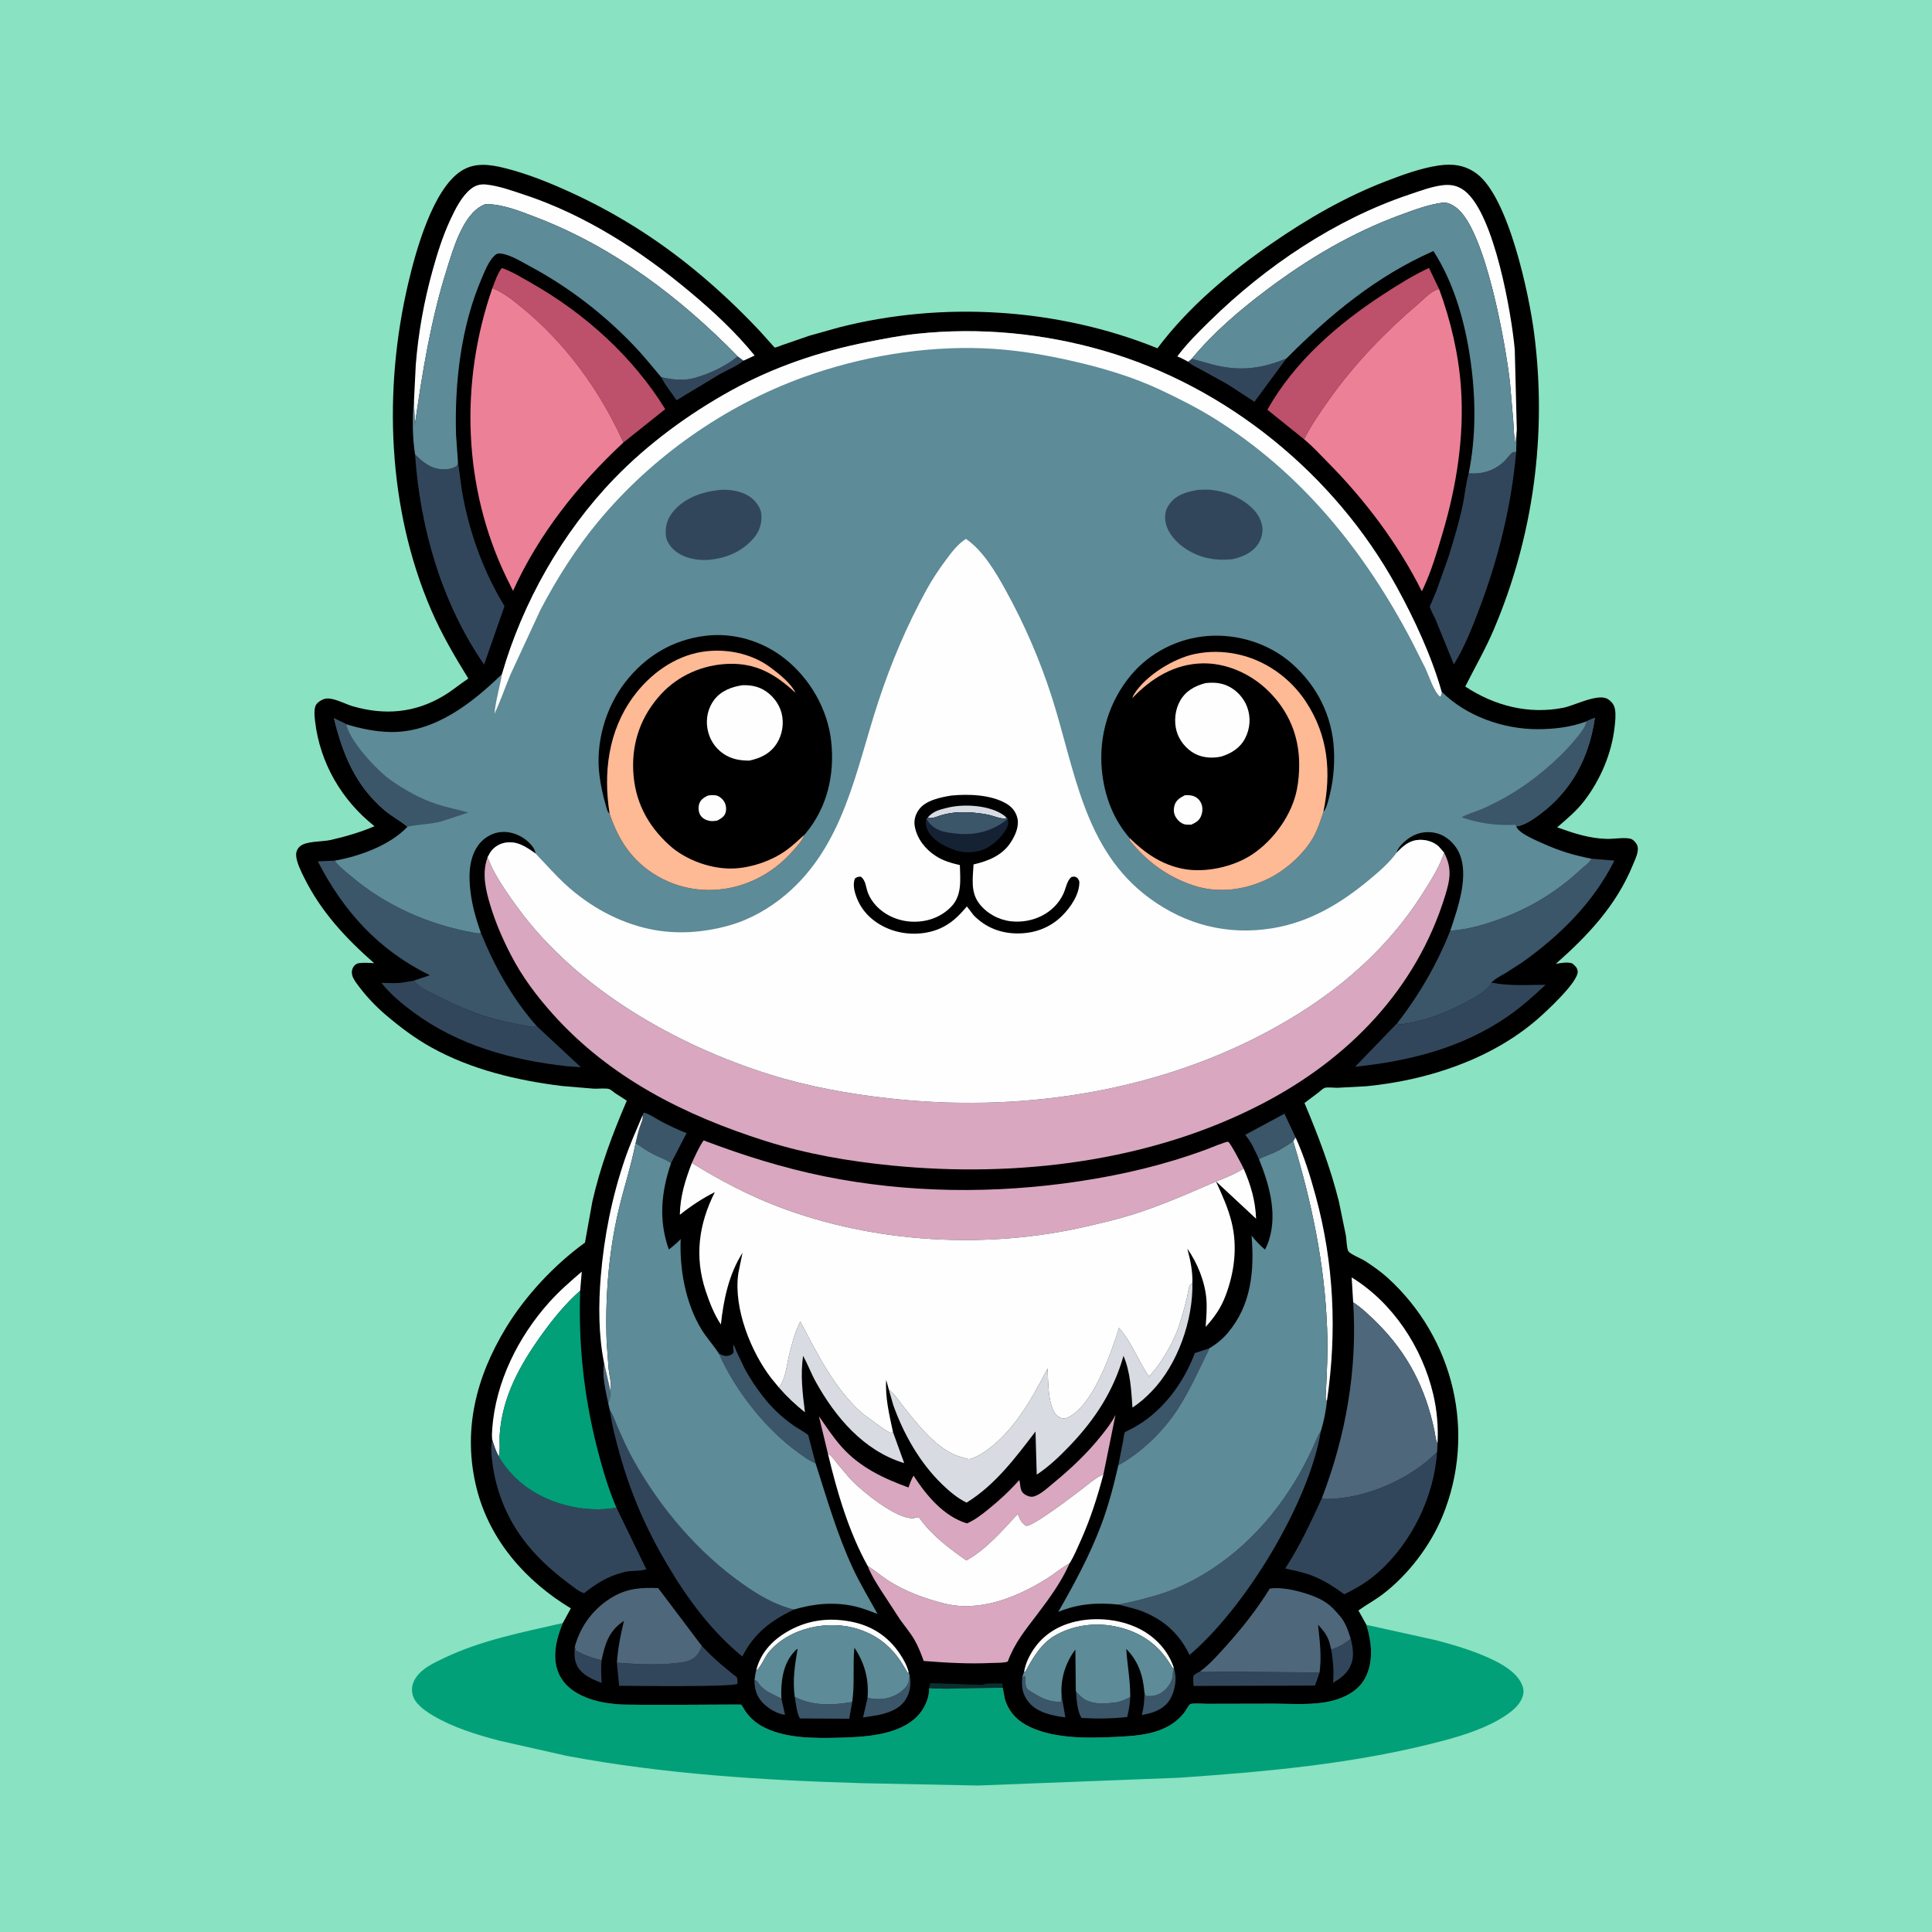<svg version="1.1" xmlns="http://www.w3.org/2000/svg" style="display: block;" viewBox="0 0 2048 2048" width="1024" height="1024">
<path transform="translate(0,0)" fill="rgb(137,226,193)" d="M -0 -0 L 2048 0 L 2048 2048 L -0 2048 L -0 -0 z"/>
<path transform="translate(0,0)" fill="rgb(1,160,121)" d="M 596.61 1720.49 C 589.819 1736.87 584.824 1756.37 592.076 1773.5 C 597.691 1786.76 609.416 1794.93 622.5 1799.89 C 632.881 1803.83 643.73 1805.7 654.75 1806.62 C 670.858 1807.95 785.116 1806.59 785.588 1806.95 C 786.729 1807.83 788.722 1811.92 789.663 1813.31 C 794.186 1820.01 800.215 1825.64 807.252 1829.62 C 830.939 1843.03 863.359 1842.73 889.858 1842.03 C 911.581 1841.46 935.658 1840.27 955.642 1830.95 C 968.409 1824.99 978.262 1815.61 982.884 1802 C 984.246 1797.99 985.039 1793.74 984.967 1789.51 C 993.627 1789.72 1002.83 1790.61 1011.44 1789.72 L 1062.9 1789.07 L 1065.11 1800.5 C 1068.2 1812.35 1076.08 1821.85 1086.62 1827.95 C 1113.17 1843.31 1152.13 1842.68 1181.87 1841.23 C 1200.37 1840.33 1219.06 1839.48 1236 1831.13 C 1243.6 1827.38 1250.13 1822.09 1255.38 1815.45 C 1256.68 1813.79 1260.18 1807.35 1261.56 1806.56 C 1264.05 1805.15 1275.87 1806.15 1279.37 1806.11 L 1350.44 1805.96 C 1370.91 1806.01 1393.41 1807.97 1413.3 1802.62 C 1426.78 1798.99 1439.98 1791.88 1446.86 1779.24 C 1456.44 1761.66 1454.08 1740.72 1448.47 1722.41 L 1523 1738.87 C 1543.84 1744.48 1565.1 1750.8 1584.5 1760.42 C 1596.11 1766.18 1610.48 1775.42 1614.33 1788.52 C 1615.94 1794 1614.38 1798.94 1611.56 1803.71 C 1607.96 1809.79 1601.8 1814.61 1596.01 1818.5 C 1577.02 1831.24 1552.21 1839.3 1530.22 1845.14 C 1438.53 1869.5 1344.35 1877.92 1250.06 1884.48 L 1036.69 1892.73 L 914.933 1890.28 C 809.405 1887.21 704.763 1880.75 600.8 1861.3 L 529 1845.11 C 505.244 1838.84 480.805 1831.35 459.489 1818.84 C 450.985 1813.85 439.061 1805.83 437.179 1795.5 C 436.04 1789.25 437.119 1784.25 440.486 1778.99 C 447.064 1768.71 459.105 1763.17 469.709 1758.06 C 509.851 1738.71 553.524 1730.37 596.61 1720.49 z"/>
<path transform="translate(0,0)" fill="rgb(0,0,0)" d="M 596.61 1720.49 L 605.114 1704.92 C 557.266 1676.11 518.857 1632.53 505.171 1577.46 C 490.084 1516.77 504.455 1459.97 536.37 1407.47 C 557.18 1373.24 587.657 1340.75 620.104 1317.21 L 627.918 1273.71 C 636.3 1236.66 649.448 1201.58 664.432 1166.78 L 652.089 1158.81 C 650.37 1157.64 647.878 1155.29 646.034 1154.53 C 642.867 1153.24 633.64 1154.23 629.559 1154.04 L 595.782 1151.21 C 547.925 1145.3 499.376 1133.78 456.97 1110.15 C 439.75 1100.55 424.356 1088.97 409.38 1076.23 C 399.072 1067.47 389.249 1057.29 381.073 1046.5 C 378.467 1043.06 374.663 1038.33 373.465 1034.16 C 372.537 1030.92 372.958 1027.51 374.77 1024.73 C 375.861 1023.06 378.064 1021.34 380.03 1021.05 C 385.596 1020.22 391.054 1020.68 396.641 1021.03 C 366.56 994.635 340.579 966.765 322.577 930.643 C 319.259 923.985 314.381 914.303 313.909 906.829 C 313.678 903.177 315.177 899.714 317.861 897.269 C 324.364 891.345 341.55 892.476 350.518 890.422 C 366.262 886.816 382.126 882.239 396.964 875.825 C 362.292 848.378 339.175 808.881 334.014 764.654 C 333.461 759.914 332.434 750.831 335.254 746.767 C 337.404 743.667 342.503 740.738 346.295 740.46 C 354.49 739.86 365.822 746.315 373.926 748.661 C 407.9 758.496 440.144 755.805 470.736 737.277 C 479.707 731.843 487.738 725.081 496.441 719.266 C 481.998 695.912 468.01 671.978 457.117 646.73 C 410.69 539.121 406.148 413.224 432.78 300.056 C 440.69 266.445 458.678 200.378 489.203 181.041 C 503.345 172.082 518.994 174.253 534.339 178.003 C 558.861 183.995 583.523 194.042 606.401 204.58 C 653.457 226.256 696.694 253.519 736.723 286.447 C 761.026 306.439 783.555 327.672 805.115 350.589 C 806.585 352.151 821.014 368.372 821.112 368.382 C 822.555 368.532 827.749 366.282 829.314 365.762 L 858 355.869 L 889.031 347.172 C 999.218 318.874 1121.46 326.515 1226.94 369.171 C 1259.43 325.752 1303.29 288.97 1347.74 258.285 C 1386.3 231.662 1426.15 208.605 1470 191.776 C 1487.34 185.124 1506.52 178.154 1524.92 175.438 C 1539.63 173.266 1552.78 174.867 1565.12 183.889 C 1599.3 208.878 1620.99 312.679 1626.24 353.186 C 1640.11 460.214 1625.54 568.898 1583.14 668.119 C 1574.36 688.666 1563.21 707.857 1553.23 727.774 C 1584.22 748.194 1620.53 757.557 1657.32 750.24 C 1668.97 747.923 1694.1 734.604 1704.34 741.064 C 1708.5 743.684 1711.2 747.275 1712 752.146 C 1713 758.214 1712.21 764.659 1711.54 770.722 C 1708.43 798.757 1696.42 826.832 1679.25 849.128 C 1671.11 859.711 1660.74 868.341 1650.66 877.006 C 1668.04 883.266 1684.83 888.82 1703.43 889.268 C 1710.54 889.44 1722 887.403 1728.45 889.116 C 1731.12 889.826 1734.12 893.083 1735.28 895.511 C 1738.2 901.627 1733.42 910.673 1731.01 916.598 C 1713.45 959.658 1683.53 991.415 1649.23 1021.7 C 1655.03 1020.87 1660.77 1019.49 1666.5 1021.17 C 1669.35 1023.31 1672.16 1025.88 1672.42 1029.72 C 1673.2 1041.1 1637.66 1073.59 1629.08 1080.96 C 1579.72 1123.38 1512.47 1145.25 1448.46 1151.45 L 1417.67 1153.1 C 1414.56 1153.14 1406.77 1152.2 1404.12 1153.2 C 1402.27 1153.89 1399.39 1156.74 1397.73 1157.99 L 1382.81 1169.23 C 1397.13 1203.22 1410.32 1237.66 1419.26 1273.52 L 1426.65 1309.43 C 1427.32 1313.38 1427.56 1323.21 1429.23 1326.18 C 1431.08 1329.44 1443.06 1334.15 1446.86 1336.6 C 1455.29 1342.04 1463.8 1348 1471.22 1354.76 C 1541.46 1418.78 1565.17 1519.16 1529.21 1607 C 1516.32 1638.47 1492.65 1669.55 1465.47 1690.18 C 1457.31 1696.37 1448.19 1701.13 1439.99 1707.18 L 1448.47 1722.41 C 1454.08 1740.72 1456.44 1761.66 1446.86 1779.24 C 1439.98 1791.88 1426.78 1798.99 1413.3 1802.62 C 1393.41 1807.97 1370.91 1806.01 1350.44 1805.96 L 1279.37 1806.11 C 1275.87 1806.15 1264.05 1805.15 1261.56 1806.56 C 1260.18 1807.35 1256.68 1813.79 1255.38 1815.45 C 1250.13 1822.09 1243.6 1827.38 1236 1831.13 C 1219.06 1839.48 1200.37 1840.33 1181.87 1841.23 C 1152.13 1842.68 1113.17 1843.31 1086.62 1827.95 C 1076.08 1821.85 1068.2 1812.35 1065.11 1800.5 L 1062.9 1789.07 L 1011.44 1789.72 C 1002.83 1790.61 993.627 1789.72 984.967 1789.51 C 985.039 1793.74 984.246 1797.99 982.884 1802 C 978.262 1815.61 968.409 1824.99 955.642 1830.95 C 935.658 1840.27 911.581 1841.46 889.858 1842.03 C 863.359 1842.73 830.939 1843.03 807.252 1829.62 C 800.215 1825.64 794.186 1820.01 789.663 1813.31 C 788.722 1811.92 786.729 1807.83 785.588 1806.95 C 785.116 1806.59 670.858 1807.95 654.75 1806.62 C 643.73 1805.7 632.881 1803.83 622.5 1799.89 C 609.416 1794.93 597.691 1786.76 592.076 1773.5 C 584.824 1756.37 589.819 1736.87 596.61 1720.49 z"/>
<path transform="translate(0,0)" fill="rgb(79,103,122)" d="M 640.365 1444.94 L 647.085 1474.4 C 646.793 1478.96 646.885 1483.28 644.697 1487.4 C 642.061 1474.18 637.927 1458.35 640.365 1444.94 z"/>
<path transform="translate(0,0)" fill="rgb(10,48,48)" d="M 984.967 1789.51 C 985.009 1787.15 985.194 1786.14 986.5 1784.16 L 1041.4 1786.05 C 1045.98 1783.73 1057.07 1784.76 1062.5 1784.61 C 1062.94 1786.38 1063.02 1787.18 1062.9 1789.07 L 1011.44 1789.72 C 1002.83 1790.61 993.627 1789.72 984.967 1789.51 z"/>
<path transform="translate(0,0)" fill="rgb(59,85,105)" d="M 799.833 1780.88 C 801.852 1781.72 802.325 1781.51 803.466 1783.44 C 806.435 1788.45 811.919 1792.45 817 1794.99 L 828.31 1800.56 L 832.157 1817.71 C 823.903 1817.06 813.795 1810.74 808.313 1804.81 C 801.826 1797.78 799.633 1790.26 799.833 1780.88 z"/>
<path transform="translate(0,0)" fill="rgb(50,70,91)" d="M 609.249 1745.75 L 610.5 1749.81 C 619.597 1754.52 627.666 1757.76 637.758 1759.83 C 636.806 1767.8 637.431 1775.96 637.718 1783.96 C 629.315 1780.62 620.781 1777.3 614.749 1770.22 C 608.426 1762.8 608.786 1754.9 609.249 1745.75 z"/>
<path transform="translate(0,0)" fill="rgb(59,85,105)" d="M 1244.62 1769.13 C 1247.81 1779.02 1245.75 1791.21 1240.94 1800.25 C 1236.33 1808.93 1228.07 1813.52 1218.88 1816.12 L 1210.37 1818.01 C 1212.54 1809.55 1213.19 1802.71 1213.12 1794.02 L 1214.5 1797.78 C 1218.6 1798.13 1222.81 1798.05 1226.72 1796.62 C 1232.67 1794.44 1238.28 1789 1240.98 1783.34 L 1241.43 1782.37 C 1242.73 1779.79 1243.18 1778.45 1243.26 1775.47 C 1243.3 1773.63 1243.28 1772.16 1244.02 1770.44 L 1244.62 1769.13 z"/>
<path transform="translate(0,0)" fill="rgb(59,85,105)" d="M 1083.56 1778.18 L 1086.57 1776.5 C 1086.75 1780.1 1086.49 1787.25 1088.74 1790.17 C 1089.92 1791.71 1093.54 1793.46 1095.24 1794.55 C 1104.66 1800.63 1113.16 1804.29 1124.5 1804.05 C 1125.36 1801.81 1125.28 1799.81 1125.37 1797.44 L 1129.31 1820.44 C 1115.93 1818.87 1099.39 1815.5 1090.43 1804.36 C 1083.71 1796 1082.77 1788.37 1083.56 1778.18 z"/>
<path transform="translate(0,0)" fill="rgb(50,70,91)" d="M 1431.85 1737.1 C 1434.58 1748.45 1436.15 1758.81 1429.77 1769.2 C 1425.55 1776.1 1419.75 1779.71 1413.08 1783.88 L 1413.22 1782.13 C 1414.1 1771 1413.06 1759.7 1411.22 1748.7 C 1419.42 1745.76 1425.13 1742.67 1431.85 1737.1 z"/>
<path transform="translate(0,0)" fill="rgb(59,85,105)" d="M 964.207 1776.15 C 966.135 1784.74 964.868 1793.52 960.294 1801.13 C 953.908 1811.75 941.957 1815.69 930.506 1818.13 L 914.871 1820.59 L 919.65 1799.67 C 921.994 1800.34 924.356 1800.74 926.781 1800.96 C 937.472 1801.95 948.218 1799.22 956.5 1792.12 C 962.607 1786.89 963.596 1783.76 964.207 1776.15 z"/>
<path transform="translate(0,0)" fill="rgb(50,70,91)" d="M 781.996 377.764 L 788.169 382.334 C 781.017 388.307 771.047 392.083 762.89 396.694 L 717.19 424.251 C 711.966 416.405 705.045 408.229 700.926 399.853 C 712.936 402.369 724.281 404.059 736.322 400.639 L 738 400.144 C 752.84 395.893 770.138 387.68 781.996 377.764 z"/>
<path transform="translate(0,0)" fill="rgb(59,85,105)" d="M 1140.57 1793.04 C 1144.41 1797.09 1147.66 1800.95 1153 1803.01 L 1154.41 1803.57 C 1162.71 1806.64 1171.94 1805.86 1180.55 1804.97 C 1187.35 1804.26 1192.26 1802.1 1198.1 1798.79 C 1197.8 1806.05 1196.62 1813 1194.91 1820.05 C 1179.21 1821.94 1162.4 1822.03 1146.61 1821.14 C 1141.97 1814.95 1141.12 1800.61 1140.57 1793.04 z"/>
<path transform="translate(0,0)" fill="rgb(59,85,105)" d="M 842.484 1798.82 C 861.697 1808.56 882.59 1807.82 903.387 1804.13 L 900.226 1821.94 L 847.967 1821.63 C 844.529 1815.49 843.68 1805.76 842.484 1798.82 z"/>
<path transform="translate(0,0)" fill="rgb(254,254,254)" d="M 801.617 1770.64 C 805.96 1752.93 817.602 1739.87 832.97 1730.55 C 854.514 1717.5 877.531 1714.28 902.056 1718.99 C 923.926 1723.19 941.446 1734.56 953.815 1753 C 957.963 1759.18 961.514 1765.6 963.289 1772.89 L 962.46 1773.63 C 959.123 1768.41 956.228 1762.9 952.551 1757.89 C 941.299 1742.58 927.942 1732.91 909.966 1726.99 C 878.15 1716.53 835.951 1725.4 814.288 1752.18 C 810.646 1756.68 805.933 1768.46 801.617 1770.64 z"/>
<path transform="translate(0,0)" fill="rgb(254,254,254)" d="M 1085.63 1771.78 C 1086.6 1766.95 1087.97 1762.43 1090.11 1758 C 1098.84 1739.91 1112.9 1727.64 1131.95 1721.22 C 1155.77 1713.19 1185.64 1715.31 1208.07 1726.73 C 1224.84 1735.27 1238.41 1749.9 1244.3 1767.88 L 1242.9 1768.15 C 1230.94 1746.69 1214.01 1732.87 1190.24 1726.03 C 1166.44 1719.17 1140.93 1721.24 1119.15 1733.27 C 1103.98 1741.66 1094.64 1757.58 1086.79 1772.44 L 1085.63 1771.78 z"/>
<path transform="translate(0,0)" fill="rgb(59,85,105)" d="M 1334.57 1228.83 C 1330.57 1220.25 1326.87 1211.46 1320.84 1204.07 L 1319.93 1202.98 L 1361.59 1180.56 L 1373.41 1205.78 L 1370.85 1209.66 C 1364.39 1214.27 1358.21 1218.24 1351.01 1221.6 C 1345.65 1224.1 1339.64 1225.8 1334.57 1228.83 z"/>
<path transform="translate(0,0)" fill="rgb(59,85,105)" d="M 681.191 1182.16 L 682.5 1179.37 C 688.773 1181 695.937 1186.16 701.781 1189.22 C 710.235 1193.65 718.942 1197.63 727.785 1201.2 L 711.394 1232.85 C 705.66 1228.94 698.223 1226.33 692 1223.16 C 685.585 1219.9 679.692 1215.72 673.785 1211.64 C 675.014 1205.93 676.364 1200.34 678.154 1194.77 C 679.514 1190.55 681.925 1186.55 681.191 1182.16 z"/>
<path transform="translate(0,0)" fill="rgb(254,254,254)" d="M 1373.41 1205.78 C 1382.43 1225.64 1388.91 1246.65 1394.64 1267.67 C 1414.03 1338.78 1417.42 1411.78 1406.68 1484.6 L 1405.95 1484.42 C 1404.77 1483.9 1405.32 1478.92 1405.4 1477.5 C 1406.68 1454.6 1407.67 1431.87 1406.82 1408.92 C 1404.29 1339.99 1390.67 1275.59 1370.85 1209.66 L 1373.41 1205.78 z"/>
<path transform="translate(0,0)" fill="rgb(50,70,91)" d="M 1263.16 380.461 L 1265.12 380.824 L 1285.79 386.567 C 1314.09 393.777 1336.84 391.111 1363.61 380.046 L 1329.73 425.92 L 1301.06 407.209 L 1271.6 391.021 C 1267.71 388.844 1262.56 386.718 1259.51 383.451 L 1263.16 380.461 z"/>
<path transform="translate(0,0)" fill="rgb(50,70,91)" d="M 1272.06 1771.9 L 1398.8 1772.94 L 1393.98 1786.77 L 1265.21 1787.2 C 1265.08 1783.86 1264.47 1779.72 1265.21 1776.48 C 1265.56 1774.96 1270.52 1772.76 1272.06 1771.9 z"/>
<path transform="translate(0,0)" fill="rgb(254,254,254)" d="M 681.191 1182.16 C 681.925 1186.55 679.514 1190.55 678.154 1194.77 C 676.364 1200.34 675.014 1205.93 673.785 1211.64 C 669.049 1235.86 661.054 1259.91 655.45 1284.03 C 645.005 1328.99 641.312 1377.06 643.106 1423.09 L 645.171 1451.28 C 645.891 1457.96 648.758 1468.17 647.085 1474.4 L 640.365 1444.94 C 634.404 1415.33 634.341 1383.1 636.845 1353.04 C 640.377 1310.65 648.657 1268.93 662.442 1228.64 C 667.844 1212.85 674.707 1197.52 681.191 1182.16 z"/>
<path transform="translate(0,0)" fill="rgb(59,85,105)" d="M 1185.49 1553.21 L 1190.58 1527.32 C 1191.03 1525.03 1191.35 1520.37 1192.35 1518.41 C 1192.7 1517.73 1199.97 1514.35 1201.07 1513.73 C 1208.14 1509.79 1215.02 1505.25 1221.2 1500.02 C 1242.19 1482.26 1256.76 1459.83 1266.6 1434.36 L 1282.07 1429.2 C 1271.32 1451.1 1261.16 1474.35 1247.71 1494.75 C 1232.53 1517.79 1209.68 1539.98 1185.49 1553.21 z"/>
<path transform="translate(0,0)" fill="rgb(59,85,105)" d="M 762.158 1434.97 L 763.296 1435.49 C 767.436 1437.29 769.797 1438.16 774.167 1436.43 C 776.213 1435.63 776.327 1435.13 777.648 1433.5 L 777.22 1425.46 C 778.573 1426.33 779.655 1430.18 780.323 1431.73 L 789.12 1450.28 C 794.488 1460.4 801.163 1470.44 808.166 1479.5 C 817.894 1492.08 828.719 1502.5 841.842 1511.5 C 846.628 1514.78 852.431 1517.6 856.792 1521.33 L 864.569 1551.26 C 858.113 1548.57 851.899 1543.87 846.231 1539.81 C 811.715 1515.11 779.216 1473.7 762.158 1434.97 z"/>
<path transform="translate(0,0)" fill="rgb(254,254,254)" d="M 521.823 1526.6 C 521.256 1522.62 521.488 1518.71 521.778 1514.71 C 525.374 1465.14 549.17 1417.38 582.021 1380.64 C 592.651 1368.75 604.633 1358.36 616.709 1347.99 L 614.987 1368.21 C 599.165 1382.04 585.341 1399.26 573.158 1416.36 C 550.732 1447.82 532.514 1480.99 529.757 1520.32 C 529.243 1527.65 530.469 1537.16 528.737 1544.09 C 525.644 1538.52 523.806 1532.63 521.823 1526.6 z"/>
<path transform="translate(0,0)" fill="rgb(254,254,254)" d="M 1434.42 1380.5 L 1432.83 1354.12 C 1476.63 1381.04 1507.64 1428.41 1519.3 1478.02 C 1523.31 1495.09 1524.79 1512.77 1523.82 1530.27 C 1521.75 1526.5 1521.47 1521.18 1520.61 1516.95 C 1511.46 1472.28 1492.57 1435.09 1460.34 1402.89 C 1452.4 1394.97 1443.82 1386.66 1434.42 1380.5 z"/>
<path transform="translate(0,0)" fill="rgb(50,70,91)" d="M 743.856 1744.63 C 750.24 1751.5 756.907 1757.9 764 1764.03 L 777.018 1774.82 C 777.931 1775.55 780.627 1777.2 781.048 1778 C 781.681 1779.21 781.874 1782.36 781.824 1783.72 L 781.722 1784.94 C 775.955 1788.43 672.66 1787.11 656.295 1786.99 L 653.925 1762.56 C 674.323 1764 695.631 1765.4 716 1763.04 C 721.744 1762.38 728.411 1761.92 733.5 1758.92 C 739.367 1755.47 741.932 1750.97 743.856 1744.63 z"/>
<path transform="translate(0,0)" fill="rgb(216,220,226)" d="M 825.692 1470.83 L 826.342 1469.95 C 832.879 1460.74 833.727 1448.1 836.294 1437.32 C 839.324 1424.6 842.547 1412.53 848.33 1400.74 C 865.806 1434.08 884.429 1471.69 912.911 1497.17 C 916.379 1500.28 920.6 1502.86 924.335 1505.66 C 930.621 1510.39 936.91 1515.5 944 1518.97 L 946.643 1518.2 L 958.478 1550.91 L 957.352 1550.59 C 915.277 1537.49 885.464 1502.12 864.807 1464.89 C 859.803 1455.87 856.281 1446.25 851.369 1437.26 C 848.262 1457.32 850.783 1477.18 853.298 1497.13 C 843.264 1489.15 834.095 1480.52 825.692 1470.83 z"/>
<path transform="translate(0,0)" fill="rgb(50,70,91)" d="M 568.921 1087.73 L 615.731 1131.28 L 600.507 1130.19 C 542.49 1123.72 485.969 1108.23 438.375 1073.12 C 426.073 1064.05 413.855 1053.86 404.275 1041.88 C 411.953 1042.02 420.174 1042.67 427.747 1041.4 L 438.756 1039.51 C 444.177 1047.26 454.144 1051.16 462.384 1055.32 C 480.071 1064.24 498.521 1072.69 517.535 1078.38 C 530.704 1082.32 544.153 1085.06 557.673 1087.47 C 561.562 1088.16 565.109 1089.27 568.921 1087.73 z"/>
<path transform="translate(0,0)" fill="rgb(50,70,91)" d="M 1480.97 1084.79 L 1483.52 1085.95 C 1506.64 1083.69 1529.25 1075.26 1549.77 1064.63 C 1557.93 1060.4 1578.13 1050.41 1580.91 1041.62 C 1600.81 1045.49 1618.53 1043.93 1638.43 1043.9 C 1625.56 1055.95 1612.63 1067.54 1598.07 1077.56 C 1549.57 1110.91 1494.32 1124.75 1436.48 1130.82 L 1480.91 1084.79 L 1480.97 1084.79 z"/>
<path transform="translate(0,0)" fill="rgb(79,103,122)" d="M 609.249 1745.75 C 615.342 1723.16 629.777 1704.07 650.256 1692.39 C 665.751 1683.54 680.423 1682.73 697.681 1683.44 L 743.856 1744.63 C 741.932 1750.97 739.367 1755.47 733.5 1758.92 C 728.411 1761.92 721.744 1762.38 716 1763.04 C 695.631 1765.4 674.323 1764 653.925 1762.56 C 654.974 1747.28 657.882 1733.07 661.393 1718.22 L 660.157 1719.05 C 645.536 1729.01 640.988 1743.36 637.758 1759.83 C 627.666 1757.76 619.597 1754.52 610.5 1749.81 L 609.249 1745.75 z"/>
<path transform="translate(0,0)" fill="rgb(254,254,254)" d="M 1259.51 383.451 C 1255.74 381.486 1251.96 379.275 1247.97 377.8 C 1258.08 364.189 1270.65 351.854 1282.75 340 C 1341.77 282.154 1415.35 232.511 1493.93 206.197 C 1505.04 202.474 1516.44 198.131 1528.09 196.479 C 1537.58 195.132 1545.44 196.569 1553 202.602 C 1584.02 227.373 1602.26 331.995 1605.72 370.671 L 1607.89 455.866 L 1606.34 470.125 C 1604.71 462.569 1604.7 454.131 1604.14 446.38 L 1600.66 405.647 C 1596.04 364.822 1575.21 247.548 1545.51 221.61 C 1541.31 217.942 1535.14 214.123 1529.46 214.803 C 1514.74 216.565 1498.21 222.795 1484.24 227.933 C 1432.72 246.881 1386.72 274.224 1343 307.046 C 1314.21 328.658 1286.15 352.64 1263.16 380.461 L 1259.51 383.451 z"/>
<path transform="translate(0,0)" fill="rgb(59,85,105)" d="M 1185.77 1700.92 L 1202.61 1697.34 C 1216.73 1693.84 1231.23 1690.05 1244.69 1684.49 C 1299.2 1661.94 1343.28 1619.41 1373.38 1569.25 C 1379.49 1559.08 1385.22 1548.27 1390.29 1537.54 C 1393.39 1530.98 1395.84 1524.02 1399.63 1517.84 L 1400.21 1516.92 C 1387.75 1592.74 1320.44 1703.9 1260.97 1754.33 C 1249.33 1730.14 1231.5 1715.22 1206.16 1706.34 L 1185.77 1700.92 z"/>
<path transform="translate(0,0)" fill="rgb(79,103,122)" d="M 1272.06 1771.9 C 1282.07 1764.49 1290.53 1754.89 1298.85 1745.68 C 1316.15 1726.53 1332.43 1706.02 1345.98 1684.02 C 1359.4 1681.83 1378.38 1686.8 1391 1691.51 C 1395.62 1693.23 1400.45 1695.4 1404.58 1698.14 L 1405.99 1699.11 C 1411.53 1702.71 1416.02 1708.04 1420.34 1713 C 1426.41 1719.99 1429.02 1728.48 1431.85 1737.1 C 1425.13 1742.67 1419.42 1745.76 1411.22 1748.7 L 1409.17 1740.76 C 1406.88 1733.32 1402.39 1727.88 1397.17 1722.25 C 1399.02 1739.28 1401.11 1755.8 1398.8 1772.94 L 1272.06 1771.9 z"/>
<path transform="translate(0,0)" fill="rgb(189,80,106)" d="M 1382.44 465.697 L 1343.46 434.349 C 1372.02 383.36 1418.24 343.26 1466.79 311.755 C 1482.25 301.722 1498.04 291.765 1514.8 284.044 L 1525.54 306.487 C 1517.74 307.811 1510.21 316.314 1504.23 321.415 C 1469.09 351.37 1437.01 384.359 1410.11 421.98 C 1400.41 435.556 1389.86 450.767 1382.44 465.697 z"/>
<path transform="translate(0,0)" fill="rgb(254,254,254)" d="M 438.851 424.779 L 440.71 387.051 C 443.39 353.04 449.364 319.824 458.471 286.956 C 463.636 268.314 469.334 250.122 477.538 232.548 C 482.752 221.38 489.321 208.129 499.16 200.237 C 503.968 196.38 509.245 194.963 515.335 195.605 C 528.87 197.031 542.788 202.113 555.628 206.354 C 620.272 227.705 679.532 265.932 731.43 309.42 C 756.25 330.217 779.493 351.698 799.952 376.871 L 788.169 382.334 L 781.996 377.764 C 721.011 315.374 650.715 261.977 568.67 230.511 C 552.765 224.411 534.053 216.739 516.798 216.416 C 514.752 216.377 514.119 216.437 512.324 217.341 L 511.235 217.867 C 490.17 228.451 480.086 264.988 473.548 285.725 C 456.7 339.167 447.6 395.173 439.729 450.498 L 438.851 424.779 z"/>
<path transform="translate(0,0)" fill="rgb(189,80,106)" d="M 521.91 305.509 C 524.586 298.67 527.297 289.828 531.992 284.088 C 543.158 287.956 554.013 294.779 564.311 300.65 C 620.608 332.748 671.087 378.438 705.192 433.718 L 660.739 469.163 L 659.501 466.171 C 635.109 413 599.252 363.721 553.887 326.555 C 544.324 318.721 533.623 309.825 521.91 305.509 z"/>
<path transform="translate(0,0)" fill="rgb(93,139,151)" d="M 1085.63 1771.78 L 1086.79 1772.44 C 1094.64 1757.58 1103.98 1741.66 1119.15 1733.27 C 1140.93 1721.24 1166.44 1719.17 1190.24 1726.03 C 1214.01 1732.87 1230.94 1746.69 1242.9 1768.15 L 1244.3 1767.88 L 1244.62 1769.13 L 1244.02 1770.44 C 1243.28 1772.16 1243.3 1773.63 1243.26 1775.47 C 1243.18 1778.45 1242.73 1779.79 1241.43 1782.37 L 1240.98 1783.34 C 1238.28 1789 1232.67 1794.44 1226.72 1796.62 C 1222.81 1798.05 1218.6 1798.13 1214.5 1797.78 L 1213.12 1794.02 C 1211.67 1775.98 1206.72 1761 1193.89 1747.97 C 1194.97 1765.14 1198.25 1781.37 1198.1 1798.79 C 1192.26 1802.1 1187.35 1804.26 1180.55 1804.97 C 1171.94 1805.86 1162.71 1806.64 1154.41 1803.57 L 1153 1803.01 C 1147.66 1800.95 1144.41 1797.09 1140.57 1793.04 L 1140.39 1791.49 L 1139.94 1748.64 C 1129.46 1762.31 1123.97 1780.13 1125.37 1797.44 C 1125.28 1799.81 1125.36 1801.81 1124.5 1804.05 C 1113.16 1804.29 1104.66 1800.63 1095.24 1794.55 C 1093.54 1793.46 1089.92 1791.71 1088.74 1790.17 C 1086.49 1787.25 1086.75 1780.1 1086.57 1776.5 L 1083.56 1778.18 L 1085.63 1771.78 z"/>
<path transform="translate(0,0)" fill="rgb(50,70,91)" d="M 439.975 481.657 C 448.471 490.396 457.328 497.271 470.157 497.602 C 474.259 497.708 480.918 496.559 484.134 493.758 C 485.241 492.794 485.189 491.473 485.499 490.109 C 487.52 503.327 488.721 516.373 491.368 529.562 C 499.391 569.542 513.562 607.618 534.804 642.505 L 513.15 704.484 C 468.217 639.226 445.336 560.189 439.975 481.657 z"/>
<path transform="translate(0,0)" fill="rgb(93,139,151)" d="M 801.617 1770.64 C 805.933 1768.46 810.646 1756.68 814.288 1752.18 C 835.951 1725.4 878.15 1716.53 909.966 1726.99 C 927.942 1732.91 941.299 1742.58 952.551 1757.89 C 956.228 1762.9 959.123 1768.41 962.46 1773.63 L 963.289 1772.89 L 964.207 1776.15 C 963.596 1783.76 962.607 1786.89 956.5 1792.12 C 948.218 1799.22 937.472 1801.95 926.781 1800.96 C 924.356 1800.74 921.994 1800.34 919.65 1799.67 C 921.127 1779.9 916.687 1763.12 905.671 1746.55 C 903.849 1765.81 906.173 1784.84 903.387 1804.13 C 882.59 1807.82 861.697 1808.56 842.484 1798.82 C 839.946 1781.34 842.587 1764.96 845.489 1747.78 C 843.73 1748.52 842.083 1750.8 840.789 1752.26 C 829.628 1764.82 827.458 1784.45 828.31 1800.56 L 817 1794.99 C 811.919 1792.45 806.435 1788.45 803.466 1783.44 C 802.325 1781.51 801.852 1781.72 799.833 1780.88 C 800.295 1777.42 800.694 1774.01 801.617 1770.64 z"/>
<path transform="translate(0,0)" fill="rgb(50,70,91)" d="M 1556.85 501.797 L 1563.5 501.924 C 1575.56 501.637 1587.09 496.81 1595.5 488.09 C 1597.91 485.593 1600.23 482.099 1602.9 479.98 C 1604.21 478.949 1605.61 479.068 1607.18 479.108 C 1602.14 536.828 1588.23 592.377 1567.71 646.49 C 1560.31 665.994 1552.19 686.508 1541.15 704.284 L 1521.48 656.007 C 1520.53 653.814 1515.55 644.811 1515.66 642.717 C 1515.69 642.159 1517.14 639.444 1517.45 638.75 L 1522.79 625.996 L 1535.63 589.875 C 1541.08 572.205 1546.51 554.271 1550.38 536.185 C 1552.77 525.054 1553.75 512.648 1556.85 501.797 z"/>
<path transform="translate(0,0)" fill="rgb(217,167,191)" d="M 919.706 1659.85 C 926.817 1664.25 933.388 1670.07 940.456 1674.72 C 958.441 1686.56 980.178 1694.59 1001 1699.77 C 1038.57 1709.11 1077.22 1693.47 1109 1673.85 C 1116.92 1668.96 1124.22 1662.69 1132.16 1658.07 L 1133.81 1657.13 C 1125.61 1676.23 1111.86 1695.06 1099.29 1711.56 C 1086.77 1728.01 1075.46 1741.72 1068.25 1761.36 C 1063.56 1762.95 1056.56 1762.57 1051.53 1762.81 C 1027.1 1763.98 1003.49 1762.62 979.178 1760.69 C 976.342 1753 973.549 1745.53 969.44 1738.41 C 964.999 1730.72 959.16 1723.89 954.023 1716.66 L 938.698 1693.17 C 931.928 1682.82 924.215 1671.37 919.706 1659.85 z"/>
<path transform="translate(0,0)" fill="rgb(50,70,91)" d="M 646.417 1494.78 L 647.06 1495.77 C 650.523 1501.25 652.225 1507.33 654.841 1513.23 C 660.352 1525.65 665.789 1537.94 672.528 1549.78 C 700.998 1599.78 739.69 1645.43 786.811 1678.8 C 803.568 1690.67 821.447 1701.38 841.606 1706.19 C 817.236 1717.73 799.242 1731.51 786.88 1755.96 C 754.116 1729.1 728.993 1695.13 707.494 1658.84 C 684.987 1620.85 668.734 1583.55 656.847 1541 C 652.609 1525.83 648.589 1510.4 646.417 1494.78 z"/>
<path transform="translate(0,0)" fill="rgb(217,167,191)" d="M 877.602 1540.79 L 868.066 1501.18 C 875.665 1512.18 883.084 1523.48 891.967 1533.5 C 911.32 1555.33 936.08 1566.94 963.015 1576.81 C 964.595 1572.5 965.993 1568.2 968.398 1564.27 C 981.96 1585.13 1000.18 1607.29 1024.98 1614.86 C 1033.33 1611.34 1040.51 1605.66 1047.53 1600.03 C 1059.19 1590.67 1070.56 1580.07 1080.5 1568.88 C 1082.23 1575.16 1080.44 1581.06 1087.5 1584.83 C 1090.64 1586.51 1093.61 1587.19 1097 1585.97 C 1103.92 1583.49 1111.06 1576.72 1116.71 1572.07 C 1135.12 1556.91 1152.5 1540.6 1167.37 1521.91 C 1172.86 1515 1178.65 1507.74 1182.5 1499.75 L 1169.68 1562.85 C 1161.59 1566.26 1154.79 1572.53 1147.83 1577.78 C 1138.3 1584.97 1095 1618.46 1087.64 1617.44 C 1082.41 1614.03 1081.17 1610.48 1078.91 1604.83 C 1062.22 1622.67 1046.14 1641.91 1024.41 1654.16 C 1006.47 1641.49 988.588 1628.24 975.467 1610.33 C 974.295 1608.72 974.587 1608.3 972.354 1608.39 C 971.25 1608.44 969.725 1609.22 968.5 1609.34 C 950.526 1611.05 912.703 1580.07 900.835 1567.14 L 887.34 1551.24 C 884.82 1548.09 882.411 1544.32 879.158 1541.89 L 877.602 1540.79 z"/>
<path transform="translate(0,0)" fill="rgb(50,70,91)" d="M 521.823 1526.6 C 523.806 1532.63 525.644 1538.52 528.737 1544.09 C 544.951 1571.63 570.957 1588.36 601.5 1596.08 C 617.394 1600.1 637.212 1601.27 653.426 1598.17 L 685.111 1663.45 C 678.158 1665.88 669.026 1664.51 661.566 1666.47 L 660 1666.9 C 644.047 1671.12 631.945 1678.64 619.14 1688.85 C 613.593 1687.24 607.205 1681.77 602.567 1678.31 C 578.057 1660.03 556.449 1638.67 541.653 1611.7 C 530.772 1591.87 524.021 1569.88 521.551 1547.43 C 520.827 1540.84 519.955 1533.04 521.823 1526.6 z"/>
<path transform="translate(0,0)" fill="rgb(50,70,91)" d="M 1523.37 1539 C 1520.29 1586.43 1496.38 1635.57 1460.66 1667.03 C 1449.63 1676.75 1438.13 1683.7 1424.93 1689.95 C 1413.71 1681.86 1402.94 1674.76 1389.9 1669.89 C 1381.05 1666.58 1371.63 1664.71 1362.42 1662.67 C 1377.9 1638.71 1389.43 1614.01 1401.22 1588.12 C 1402.63 1588.65 1403.99 1588.94 1405.5 1588.96 C 1445.98 1589.33 1495.36 1568.06 1523.37 1539 z"/>
<path transform="translate(0,0)" fill="rgb(59,85,105)" d="M 1687.01 910.248 L 1711.32 912.3 C 1688.83 956.962 1654.26 991.159 1613.91 1019.95 L 1596.28 1031.34 C 1590.93 1034.47 1585.25 1037.12 1580.91 1041.62 C 1578.13 1050.41 1557.93 1060.4 1549.77 1064.63 C 1529.25 1075.26 1506.64 1083.69 1483.52 1085.95 L 1480.97 1084.79 C 1504.54 1054.45 1523.16 1022.27 1537.37 986.567 C 1556.27 985.538 1575.86 979.584 1593.5 972.907 C 1624.37 961.221 1651.85 944.011 1675.91 921.533 C 1679.44 918.232 1685.03 914.69 1687.01 910.248 z"/>
<path transform="translate(0,0)" fill="rgb(59,85,105)" d="M 438.756 1039.51 L 455.609 1033.77 C 401.413 1007.29 364.253 966.236 336.882 913.075 L 354.788 912.309 C 359.419 918.929 366.646 924.166 372.788 929.378 C 409.348 960.411 455.362 980.454 502.446 988.73 C 505.139 989.204 507.128 989.957 509.78 988.998 C 524.626 1025.33 542.992 1058.09 568.921 1087.73 C 565.109 1089.27 561.562 1088.16 557.673 1087.47 C 544.153 1085.06 530.704 1082.32 517.535 1078.38 C 498.521 1072.69 480.071 1064.24 462.384 1055.32 C 454.144 1051.16 444.177 1047.26 438.756 1039.51 z"/>
<path transform="translate(0,0)" fill="rgb(216,220,226)" d="M 942.198 1473 C 948.106 1477.33 952.445 1484.51 957.026 1490.23 C 972.696 1509.78 993.31 1537.26 1018.5 1544.45 C 1020.67 1545.07 1025.44 1546.79 1027.54 1546.66 C 1030.67 1546.45 1037.86 1542.72 1040.54 1541.04 C 1073.27 1520.45 1093.16 1483.86 1110.5 1450.59 C 1111.15 1464.18 1110.81 1482.45 1116.49 1494.96 C 1118.32 1498.99 1120.91 1501.77 1125.16 1503.17 C 1127.89 1504.07 1130.5 1503.46 1133 1502.13 C 1159.32 1488.15 1177.7 1434.73 1186.2 1407.58 C 1199.73 1422.91 1206.44 1442.39 1217.95 1459.15 C 1229.69 1446.99 1241.35 1427.21 1247.5 1411.57 C 1251.88 1400.43 1255 1388.32 1257.99 1376.74 C 1258.97 1372.92 1259.68 1365.64 1261.42 1362.5 C 1262.03 1361.4 1263.13 1360.66 1263.98 1359.74 C 1264.83 1399.29 1248.54 1446.13 1220.91 1474.81 C 1214.68 1481.27 1208.04 1487.21 1200.46 1492.04 C 1199.21 1473.9 1198.23 1454.21 1190.94 1437.26 C 1180.43 1474.52 1160.72 1504.62 1134.14 1532.41 C 1123.29 1543.75 1112.13 1554.48 1098.99 1563.17 L 1097.67 1517.46 C 1076.49 1545.22 1054.82 1574.21 1024.64 1592.83 C 1015.04 1588.23 1006.59 1581.03 998.958 1573.7 C 975.252 1550.91 957.904 1520.32 946.921 1489.5 L 942.198 1473 z"/>
<path transform="translate(0,0)" fill="rgb(79,103,122)" d="M 1434.42 1380.5 C 1443.82 1386.66 1452.4 1394.97 1460.34 1402.89 C 1492.57 1435.09 1511.46 1472.28 1520.61 1516.95 C 1521.47 1521.18 1521.75 1526.5 1523.82 1530.27 L 1523.37 1539 C 1495.36 1568.06 1445.98 1589.33 1405.5 1588.96 C 1403.99 1588.94 1402.63 1588.65 1401.22 1588.12 C 1426.64 1522.26 1439.09 1451.15 1434.42 1380.5 z"/>
<path transform="translate(0,0)" fill="rgb(1,160,121)" d="M 614.987 1368.21 C 613.098 1424.31 618.807 1479.03 632.617 1533.5 C 638.158 1555.35 644.515 1577.43 653.426 1598.17 C 637.212 1601.27 617.394 1600.1 601.5 1596.08 C 570.957 1588.36 544.951 1571.63 528.737 1544.09 C 530.469 1537.16 529.243 1527.65 529.757 1520.32 C 532.514 1480.99 550.732 1447.82 573.158 1416.36 C 585.341 1399.26 599.165 1382.04 614.987 1368.21 z"/>
<path transform="translate(0,0)" fill="rgb(254,254,254)" d="M 877.602 1540.79 L 879.158 1541.89 C 882.411 1544.32 884.82 1548.09 887.34 1551.24 L 900.835 1567.14 C 912.703 1580.07 950.526 1611.05 968.5 1609.34 C 969.725 1609.22 971.25 1608.44 972.354 1608.39 C 974.587 1608.3 974.295 1608.72 975.467 1610.33 C 988.588 1628.24 1006.47 1641.49 1024.41 1654.16 C 1046.14 1641.91 1062.22 1622.67 1078.91 1604.83 C 1081.17 1610.48 1082.41 1614.03 1087.64 1617.44 C 1095 1618.46 1138.3 1584.97 1147.83 1577.78 C 1154.79 1572.53 1161.59 1566.26 1169.68 1562.85 C 1163.25 1587.12 1155.84 1610.38 1145.52 1633.32 C 1141.95 1641.26 1138.47 1649.78 1133.81 1657.13 L 1132.16 1658.07 C 1124.22 1662.69 1116.92 1668.96 1109 1673.85 C 1077.22 1693.47 1038.57 1709.11 1001 1699.77 C 980.178 1694.59 958.441 1686.56 940.456 1674.72 C 933.388 1670.07 926.817 1664.25 919.706 1659.85 C 899.683 1623.83 887.039 1580.7 877.602 1540.79 z"/>
<path transform="translate(0,0)" fill="rgb(217,167,191)" d="M 733.401 1232.74 C 737.17 1224.8 740.787 1216.1 745.869 1208.88 C 787.805 1224.76 829.992 1238.06 874 1246.98 C 962.225 1264.87 1055.15 1265.65 1144 1252.23 C 1190 1245.29 1234.32 1234.83 1278.03 1218.76 C 1280.98 1217.67 1300.35 1209.65 1301.91 1210.36 C 1304.29 1211.44 1316.43 1234.72 1318.28 1238.64 C 1307.76 1245.69 1294.59 1250 1283 1255.07 C 1255.93 1266.91 1228.74 1278.61 1200.51 1287.5 C 1184.35 1292.6 1167.8 1296.38 1151.3 1300.19 C 1045.78 1324.54 927.636 1317.95 826.195 1279.58 C 794.208 1267.48 762.394 1250.88 733.401 1232.74 z"/>
<path transform="translate(0,0)" fill="rgb(93,139,151)" d="M 438.851 424.779 L 439.729 450.498 C 447.6 395.173 456.7 339.167 473.548 285.725 C 480.086 264.988 490.17 228.451 511.235 217.867 L 512.324 217.341 C 514.119 216.437 514.752 216.377 516.798 216.416 C 534.053 216.739 552.765 224.411 568.67 230.511 C 650.715 261.977 721.011 315.374 781.996 377.764 C 770.138 387.68 752.84 395.893 738 400.144 L 736.322 400.639 C 724.281 404.059 712.936 402.369 700.926 399.853 C 691.342 388.557 682.049 376.895 671.794 366.199 C 639.347 332.356 602.507 304.075 561.17 281.932 C 552.618 277.351 539.438 269.086 529.594 268.697 C 527.15 268.601 525.717 269.474 523.984 271.199 C 517.717 277.44 514.177 286.857 510.724 294.849 C 488.67 345.905 481.751 405.95 483.446 461.22 L 485.499 490.109 C 485.189 491.473 485.241 492.794 484.134 493.758 C 480.918 496.559 474.259 497.708 470.157 497.602 C 457.328 497.271 448.471 490.396 439.975 481.657 C 437.176 463.925 436.896 442.696 438.851 424.779 z"/>
<path transform="translate(0,0)" fill="rgb(93,139,151)" d="M 1263.16 380.461 C 1286.15 352.64 1314.21 328.658 1343 307.046 C 1386.72 274.224 1432.72 246.881 1484.24 227.933 C 1498.21 222.795 1514.74 216.565 1529.46 214.803 C 1535.14 214.123 1541.31 217.942 1545.51 221.61 C 1575.21 247.548 1596.04 364.822 1600.66 405.647 L 1604.14 446.38 C 1604.7 454.131 1604.71 462.569 1606.34 470.125 L 1607.89 455.866 L 1607.18 479.108 C 1605.61 479.068 1604.21 478.949 1602.9 479.98 C 1600.23 482.099 1597.91 485.593 1595.5 488.09 C 1587.09 496.81 1575.56 501.637 1563.5 501.924 L 1556.85 501.797 C 1564.8 462.544 1564.4 421.783 1558.82 382.299 C 1553.11 341.929 1541.7 300.699 1519.5 266.085 C 1458.81 292.907 1409.93 333.485 1363.61 380.046 C 1336.84 391.111 1314.09 393.777 1285.79 386.567 L 1265.12 380.824 L 1263.16 380.461 z"/>
<path transform="translate(0,0)" fill="rgb(236,128,150)" d="M 1382.44 465.697 C 1389.86 450.767 1400.41 435.556 1410.11 421.98 C 1437.01 384.359 1469.09 351.37 1504.23 321.415 C 1510.21 316.314 1517.74 307.811 1525.54 306.487 C 1537.79 339.736 1546.21 375.403 1548.68 410.813 C 1552.33 462.945 1543.97 515.511 1529.14 565.377 C 1523.37 584.759 1517.71 604.234 1509.2 622.628 L 1507.24 626.799 C 1481.88 576.205 1446.92 529.905 1407.18 489.738 C 1399.19 481.657 1391.2 472.889 1382.44 465.697 z"/>
<path transform="translate(0,0)" fill="rgb(236,128,150)" d="M 521.91 305.509 C 533.623 309.825 544.324 318.721 553.887 326.555 C 599.252 363.721 635.109 413 659.501 466.171 L 660.739 469.163 C 612.774 513.687 570.917 566.51 543.841 626.348 L 536.99 612.549 C 490.72 516.945 487.188 405.384 521.91 305.509 z"/>
<path transform="translate(0,0)" fill="rgb(93,139,151)" d="M 673.785 1211.64 C 679.692 1215.72 685.585 1219.9 692 1223.16 C 698.223 1226.33 705.66 1228.94 711.394 1232.85 C 700.883 1263.48 697.982 1293.59 708.989 1324.49 C 713.546 1321 717.664 1317.65 721.559 1313.4 C 720.19 1345.19 726.721 1381.51 743.507 1409.06 C 749.091 1418.22 756.39 1426.03 762.158 1434.97 C 779.216 1473.7 811.715 1515.11 846.231 1539.81 C 851.899 1543.87 858.113 1548.57 864.569 1551.26 C 876.673 1588.87 887.258 1626.16 903.972 1662.15 C 911.831 1679.07 921.319 1694.59 930.268 1710.88 C 922.379 1707.89 914.452 1704.67 906.205 1702.81 C 884.48 1697.89 862.712 1699.83 841.606 1706.19 C 821.447 1701.38 803.568 1690.67 786.811 1678.8 C 739.69 1645.43 700.998 1599.78 672.528 1549.78 C 665.789 1537.94 660.352 1525.65 654.841 1513.23 C 652.225 1507.33 650.523 1501.25 647.06 1495.77 L 646.417 1494.78 L 644.697 1487.4 C 646.885 1483.28 646.793 1478.96 647.085 1474.4 C 648.758 1468.17 645.891 1457.96 645.171 1451.28 L 643.106 1423.09 C 641.312 1377.06 645.005 1328.99 655.45 1284.03 C 661.054 1259.91 669.049 1235.86 673.785 1211.64 z"/>
<path transform="translate(0,0)" fill="rgb(93,139,151)" d="M 1334.57 1228.83 C 1339.64 1225.8 1345.65 1224.1 1351.01 1221.6 C 1358.21 1218.24 1364.39 1214.27 1370.85 1209.66 C 1390.67 1275.59 1404.29 1339.99 1406.82 1408.92 C 1407.67 1431.87 1406.68 1454.6 1405.4 1477.5 C 1405.32 1478.92 1404.77 1483.9 1405.95 1484.42 L 1406.68 1484.6 C 1405.57 1495.38 1403.42 1506.56 1400.21 1516.92 L 1399.63 1517.84 C 1395.84 1524.02 1393.39 1530.98 1390.29 1537.54 C 1385.22 1548.27 1379.49 1559.08 1373.38 1569.25 C 1343.28 1619.41 1299.2 1661.94 1244.69 1684.49 C 1231.23 1690.05 1216.73 1693.84 1202.61 1697.34 L 1185.77 1700.92 C 1163.08 1698.58 1142.94 1700 1121.8 1708.66 C 1138.95 1678.73 1155.25 1648.6 1167.42 1616.23 C 1175.13 1595.72 1180.63 1574.53 1185.49 1553.21 C 1209.68 1539.98 1232.53 1517.79 1247.71 1494.75 C 1261.16 1474.35 1271.32 1451.1 1282.07 1429.2 C 1289.55 1424.63 1295.79 1419.66 1301.47 1412.94 C 1326.55 1383.33 1329.76 1346.99 1326.72 1309.83 C 1331.14 1315.34 1335.53 1320.06 1340.93 1324.62 L 1342.96 1320.5 C 1355.46 1290.58 1346.17 1257.32 1334.57 1228.83 z"/>
<path transform="translate(0,0)" fill="rgb(217,167,191)" d="M 1530.74 903.781 C 1539.57 920.463 1537.11 932.666 1531.8 949.841 C 1501.16 1048.93 1429.36 1122.32 1338.84 1169.57 C 1219.73 1231.76 1077.62 1248.62 945.07 1235.47 C 899.728 1230.98 854.808 1223.26 811.28 1209.46 C 725.905 1182.39 646.631 1142.61 586.054 1075 C 568.789 1055.73 553.627 1035.57 541.668 1012.48 C 532.898 995.553 525.596 978.749 519.995 960.5 C 515.05 944.393 510.825 926.856 516.291 910.315 L 516.841 908.769 L 521.722 919.959 C 529.23 934.668 539.377 949.206 549.147 962.525 C 611.889 1048.06 715.84 1107.56 815.814 1138.88 C 857.266 1151.87 900.01 1159.51 943.108 1164.3 C 1077.61 1179.25 1218.54 1159.07 1339.1 1095.92 C 1407.6 1060.03 1467.26 1011.93 1508.67 946.005 C 1516.93 932.855 1526.08 918.663 1530.74 903.781 z"/>
<path transform="translate(0,0)" fill="rgb(254,254,254)" d="M 733.401 1232.74 C 762.394 1250.88 794.208 1267.48 826.195 1279.58 C 927.636 1317.95 1045.78 1324.54 1151.3 1300.19 C 1167.8 1296.38 1184.35 1292.6 1200.51 1287.5 C 1228.74 1278.61 1255.93 1266.91 1283 1255.07 C 1294.59 1250 1307.76 1245.69 1318.28 1238.64 C 1325.94 1256.42 1330.74 1272.37 1331.52 1291.92 L 1288.96 1252.31 C 1295.45 1266.47 1301.84 1280.44 1305.57 1295.63 C 1311.96 1321.68 1308.57 1348.56 1299.17 1373.46 C 1294.26 1386.48 1287.33 1396.35 1278.02 1406.57 C 1278.74 1396.79 1279.59 1386.79 1278.81 1377 C 1277.32 1358.61 1269.16 1338.54 1258.61 1323.61 C 1261.77 1335.55 1264.35 1347.31 1263.98 1359.74 C 1263.13 1360.66 1262.03 1361.4 1261.42 1362.5 C 1259.68 1365.64 1258.97 1372.92 1257.99 1376.74 C 1255 1388.32 1251.88 1400.43 1247.5 1411.57 C 1241.35 1427.21 1229.69 1446.99 1217.95 1459.15 C 1206.44 1442.39 1199.73 1422.91 1186.2 1407.58 C 1177.7 1434.73 1159.32 1488.15 1133 1502.13 C 1130.5 1503.46 1127.89 1504.07 1125.16 1503.17 C 1120.91 1501.77 1118.32 1498.99 1116.49 1494.96 C 1110.81 1482.45 1111.15 1464.18 1110.5 1450.59 C 1093.16 1483.86 1073.27 1520.45 1040.54 1541.04 C 1037.86 1542.72 1030.67 1546.45 1027.54 1546.66 C 1025.44 1546.79 1020.67 1545.07 1018.5 1544.45 C 993.31 1537.26 972.696 1509.78 957.026 1490.23 C 952.445 1484.51 948.106 1477.33 942.198 1473 L 939.423 1462.83 C 938.117 1481.13 942.838 1500.36 946.643 1518.2 L 944 1518.97 C 936.91 1515.5 930.621 1510.39 924.335 1505.66 C 920.6 1502.86 916.379 1500.28 912.911 1497.17 C 884.429 1471.69 865.806 1434.08 848.33 1400.74 C 842.547 1412.53 839.324 1424.6 836.294 1437.32 C 833.727 1448.1 832.879 1460.74 826.342 1469.95 L 825.692 1470.83 L 817.746 1461.2 C 795.813 1432.83 777.641 1386.86 782.528 1350.7 L 782.777 1349 L 787.116 1327.94 C 772.621 1350.89 767.041 1377.37 764.176 1404.02 C 757.066 1393.43 751.956 1380.28 747.977 1368.22 C 735.979 1331.85 740.745 1297.43 757.755 1263.7 C 744.623 1270.27 732.119 1278.61 720.656 1287.74 C 720.975 1268.05 726.412 1250.91 733.401 1232.74 z"/>
<path transform="translate(0,0)" fill="rgb(93,139,151)" d="M 532.148 714.604 C 554.004 638.596 596.059 564.42 651.117 507.449 C 686.727 470.601 729.885 438.934 774.693 414.161 C 820.389 388.898 868.946 372.537 920.095 362.452 C 937.359 359.049 954.549 355.694 972.062 353.831 C 1038.37 346.777 1105.74 353.231 1169.79 371.748 C 1300.41 409.51 1415.09 503.019 1480.47 622.042 C 1499.38 656.479 1517.39 695.307 1528.13 733.12 C 1553.99 759.107 1593.5 772.943 1629.82 772.963 C 1647.11 772.972 1665.37 770.898 1681.61 764.719 C 1684.56 763.408 1687.47 761.994 1690.61 761.169 C 1684.46 802.871 1666.24 838.165 1631.86 863.511 C 1624.8 868.716 1616.08 874.887 1607.26 876.065 C 1610.05 883.543 1628.78 891.007 1635.88 894.239 C 1652.51 901.811 1669.09 906.897 1687.01 910.248 C 1685.03 914.69 1679.44 918.232 1675.91 921.533 C 1651.85 944.011 1624.37 961.221 1593.5 972.907 C 1575.86 979.584 1556.27 985.538 1537.37 986.567 C 1545.38 962.402 1558.19 927.084 1546.08 902.737 C 1541.77 894.07 1533.28 886.271 1523.94 883.542 C 1514.14 880.677 1503.89 882.016 1495.22 887.425 C 1489.95 890.717 1481.72 897.683 1480.45 903.907 C 1487.64 896.574 1493.85 890.73 1504.73 890.274 C 1511.95 889.971 1520.03 892.437 1525.26 897.5 L 1530.74 903.781 C 1526.08 918.663 1516.93 932.855 1508.67 946.005 C 1467.26 1011.93 1407.6 1060.03 1339.1 1095.92 C 1218.54 1159.07 1077.61 1179.25 943.108 1164.3 C 900.01 1159.51 857.266 1151.87 815.814 1138.88 C 715.84 1107.56 611.889 1048.06 549.147 962.525 C 539.377 949.206 529.23 934.668 521.722 919.959 L 516.841 908.769 L 519.44 904.031 C 522.993 898.415 528.721 894.582 535.268 893.373 C 548.174 890.991 557.617 897.738 567.645 904.747 C 567.357 900.151 563.162 895.305 559.843 892.263 C 552.095 885.161 541.399 881.045 530.864 882.02 C 522.303 882.813 513.744 887.61 508.34 894.257 C 496.568 908.733 496.659 928.937 498.896 946.494 C 500.756 961.09 504.926 975.152 509.78 988.998 C 507.128 989.957 505.139 989.204 502.446 988.73 C 455.362 980.454 409.348 960.411 372.788 929.378 C 366.646 924.166 359.419 918.929 354.788 912.309 C 380.959 907.754 413.396 896.061 431.971 876.384 C 424.253 869.965 415.036 865.212 407.238 858.545 C 376.764 832.492 363.247 799.263 354.044 761.421 L 367.067 767.746 C 382.777 772.47 397.796 775.691 414.303 775.933 C 460.764 776.615 500.401 745.333 532.148 714.604 z"/>
<path transform="translate(0,0)" fill="rgb(59,85,105)" d="M 431.971 876.384 C 424.253 869.965 415.036 865.212 407.238 858.545 C 376.764 832.492 363.247 799.263 354.044 761.421 L 367.067 767.746 C 370.438 785.26 399.6 816.696 414 826.838 C 428.931 837.353 445.35 846.575 462.772 852.343 C 473.832 856.004 485.262 858.174 496.455 861.302 L 468.317 870.559 C 456.282 873.845 444 873.681 431.971 876.384 z"/>
<path transform="translate(0,0)" fill="rgb(59,85,105)" d="M 1681.61 764.719 C 1684.56 763.408 1687.47 761.994 1690.61 761.169 C 1684.46 802.871 1666.24 838.165 1631.86 863.511 C 1624.8 868.716 1616.08 874.887 1607.26 876.065 L 1607.21 875.798 C 1606.14 873.502 1605.05 874.393 1602.71 874.455 C 1583.66 874.959 1567.31 872.45 1549.28 866.392 C 1556.36 862.296 1565.05 860.237 1572.59 856.858 C 1589.92 849.087 1607.28 839.135 1622.5 827.786 C 1640.4 814.435 1658.58 798.156 1672.45 780.638 C 1676.01 776.141 1680.73 770.467 1681.61 764.719 z"/>
<path transform="translate(0,0)" fill="rgb(50,70,91)" d="M 762.664 519.388 C 773.972 518.444 787.821 520.683 796.766 527.989 C 801.586 531.925 806.483 538.611 807.032 544.984 C 807.861 554.618 805.129 563.379 798.726 570.742 C 786.211 585.134 768.939 592.134 750.251 593.569 C 738.216 594.14 725.097 591.693 715.588 583.88 C 710.79 579.937 706.302 573.766 705.812 567.379 C 705.085 557.888 707.338 549.856 713.432 542.428 C 725.45 527.78 744.444 521.282 762.664 519.388 z"/>
<path transform="translate(0,0)" fill="rgb(50,70,91)" d="M 1269.94 519.304 C 1275.46 519.066 1280.92 518.724 1286.4 519.591 L 1288 519.859 C 1296.09 521.103 1303.69 523.383 1311 527.126 C 1321.79 532.651 1333.39 541.675 1337 553.756 L 1337.33 554.92 L 1337.87 556.905 C 1339.29 563.461 1337.33 571.292 1333.6 576.786 C 1327.11 586.342 1316.76 590.542 1305.95 592.858 C 1288.26 594.566 1272.52 591.754 1257.36 582.058 C 1247.46 575.722 1237.73 565.344 1235.54 553.5 C 1234.29 546.781 1235.28 540.651 1239.2 535.005 C 1246.6 524.361 1257.82 521.343 1269.94 519.304 z"/>
<path transform="translate(0,0)" fill="rgb(254,254,254)" d="M 532.148 714.604 C 554.004 638.596 596.059 564.42 651.117 507.449 C 686.727 470.601 729.885 438.934 774.693 414.161 C 820.389 388.898 868.946 372.537 920.095 362.452 C 937.359 359.049 954.549 355.694 972.062 353.831 C 1038.37 346.777 1105.74 353.231 1169.79 371.748 C 1300.41 409.51 1415.09 503.019 1480.47 622.042 C 1499.38 656.479 1517.39 695.307 1528.13 733.12 C 1527.91 735.661 1528.24 736.431 1526.62 738.5 C 1520.27 733.816 1514.6 716.168 1511.2 708.835 L 1496.78 680.167 C 1446.79 584.532 1379.54 501.05 1287.13 443.5 C 1269.14 432.298 1249.95 422.645 1230.8 413.596 C 1200.92 399.476 1169.14 390.084 1137 382.744 C 1105.82 375.623 1074.54 370.478 1042.54 369.223 C 978.53 366.715 912.437 378.008 852.28 399.638 C 768.621 429.72 690.958 484.261 634.207 552.786 C 610.291 581.664 590.373 613.135 572.977 646.294 L 541.069 715.11 C 535.365 728.842 530.498 743.198 524.157 756.616 C 525.45 742.567 529.747 728.538 532.148 714.604 z"/>
<path transform="translate(0,0)" fill="rgb(0,0,0)" d="M 1197.32 888.251 C 1179.72 867.931 1170.52 842.9 1168.01 816.293 C 1164.58 780.02 1175.54 743.477 1199.03 715.513 C 1219.24 691.46 1249 676.529 1280.25 674.171 C 1312.12 671.767 1345.43 682.178 1369.5 703.462 C 1396.17 727.041 1412.13 758.759 1414.02 794.554 C 1414.96 812.412 1413.11 830.328 1408.31 847.56 C 1407.12 851.843 1405.85 857.278 1402.86 860.619 C 1399.86 869.843 1397.06 878.873 1392.28 887.38 C 1382.45 904.837 1363.92 921.508 1346.16 930.596 C 1321.26 943.331 1292.21 947.505 1265.34 938.704 C 1238.03 929.762 1215.17 913.084 1197.46 890.577 L 1197.32 888.251 z"/>
<path transform="translate(0,0)" fill="rgb(254,254,254)" d="M 1256.07 842.982 C 1258.57 842.891 1261.07 842.854 1263.53 843.42 C 1267.58 844.353 1270.86 846.851 1272.81 850.521 C 1275.04 854.711 1275.06 859.391 1273.6 863.862 C 1271.74 869.574 1268.13 871.746 1262.91 874.142 C 1260.59 874.216 1258.05 874.383 1255.78 873.835 C 1252.16 872.959 1248.64 869.833 1246.7 866.729 C 1244.01 862.442 1243.74 858.218 1245.14 853.445 C 1246.72 848.032 1251.35 845.362 1256.07 842.982 z"/>
<path transform="translate(0,0)" fill="rgb(254,254,254)" d="M 1277.84 724.136 C 1286.01 723.19 1293.94 723.641 1301.5 727.143 C 1310.89 731.497 1318.55 739.925 1322.09 749.611 C 1326.11 760.595 1325.19 772.437 1319.81 782.793 C 1314.56 792.908 1305.1 798.725 1294.56 802.001 C 1284.98 804.034 1274.73 803.411 1266.04 798.648 C 1257.1 793.742 1249.78 784.53 1247.13 774.704 C 1244.35 764.387 1245.67 752.251 1250.91 742.962 C 1256.88 732.365 1266.48 727.145 1277.84 724.136 z"/>
<path transform="translate(0,0)" fill="rgb(254,185,149)" d="M 1197.32 888.251 C 1213.58 904.155 1230.91 916.337 1253.56 920.898 C 1277.26 925.673 1307.43 919.044 1327.5 905.663 C 1350.18 890.541 1369.72 863.54 1374.82 836.512 C 1376.49 827.687 1377.21 819.385 1377.19 810.382 C 1377.13 779.924 1365.94 753.343 1344 731.984 C 1325.87 714.33 1300.23 702.685 1274.7 703.207 C 1244.84 703.817 1220.26 719.076 1200.26 740.09 C 1200.8 738.575 1201.27 737.373 1202.11 736 C 1214.37 716.117 1244.28 697.692 1267.05 693.141 C 1281.54 690.244 1295.56 690.341 1310.06 693.168 C 1340.21 699.045 1367.27 718.026 1384.13 743.544 C 1408.13 779.893 1411.44 818.941 1402.86 860.619 C 1399.86 869.843 1397.06 878.873 1392.28 887.38 C 1382.45 904.837 1363.92 921.508 1346.16 930.596 C 1321.26 943.331 1292.21 947.505 1265.34 938.704 C 1238.03 929.762 1215.17 913.084 1197.46 890.577 L 1197.32 888.251 z"/>
<path transform="translate(0,0)" fill="rgb(0,0,0)" d="M 646.218 862.544 C 643.695 860.617 643.172 856.942 642.292 854.024 C 639.172 843.671 636.925 832.958 635.501 822.238 C 630.957 788.011 641.741 750.19 662.873 723.046 C 684.293 695.533 712.902 678.324 747.5 674.006 C 777.465 670.267 808.16 679.422 831.806 698.101 C 858.682 719.332 877.465 751.94 881.127 786.109 C 884.864 820.988 877.056 855.459 854.5 882.844 L 852.562 885.053 L 851.669 887.339 C 849.159 892.462 844.471 897.412 840.736 901.691 C 826.425 918.089 808.461 930.52 787.731 937.5 C 759.953 946.853 729.39 945.256 703.065 932.036 C 673.261 917.068 656.388 893.398 646.218 862.544 z"/>
<path transform="translate(0,0)" fill="rgb(254,254,254)" d="M 749.99 843.5 C 752.57 842.859 755.346 842.77 758 842.999 C 761.655 843.314 765.274 846.214 767.28 849.174 C 769.582 852.57 770.278 857.272 769.207 861.219 C 767.997 865.679 764.188 867.73 760.424 869.84 C 757.652 870.294 754.636 870.665 751.852 870.102 C 748.012 869.325 744.408 867.38 742.333 863.972 C 740.324 860.671 740.049 855.558 741.275 851.919 C 742.723 847.62 746.179 845.492 749.99 843.5 z"/>
<path transform="translate(0,0)" fill="rgb(254,254,254)" d="M 787.092 726.356 C 794.648 726.14 802.046 727.223 808.766 730.875 C 818.219 736.012 825.804 745.447 828.5 755.924 C 831.23 766.534 829.41 778.495 823.614 787.768 C 816.792 798.682 806.461 803.705 794.264 806.285 C 783.967 806.235 775.112 804.734 766.49 798.751 C 757.467 792.49 751.635 782.884 749.873 772.074 C 748.124 761.348 750.562 750.296 757.228 741.625 C 764.459 732.22 775.77 728.013 787.092 726.356 z"/>
<path transform="translate(0,0)" fill="rgb(254,185,149)" d="M 646.218 862.544 C 639.331 819.361 644.767 774.923 671.121 738.834 C 688.6 714.898 714.606 695.652 744.375 690.951 C 768.802 687.094 795.856 692.299 815.982 706.977 C 824.949 713.516 838.442 724.125 843.235 734.37 C 822.123 714.828 801.735 702.673 772 703.724 C 745.143 704.674 719.179 715.867 700.855 735.709 C 679.922 758.375 669.829 786.093 671.238 816.902 C 672.7 848.859 686.091 874.705 709.669 896.079 C 727.305 912.065 755.266 921.98 779.07 920.543 C 797.708 919.419 817.458 912.582 832.765 901.873 C 839.81 896.944 846.161 890.778 852.562 885.053 L 851.669 887.339 C 849.159 892.462 844.471 897.412 840.736 901.691 C 826.425 918.089 808.461 930.52 787.731 937.5 C 759.953 946.853 729.39 945.256 703.065 932.036 C 673.261 917.068 656.388 893.398 646.218 862.544 z"/>
<path transform="translate(0,0)" fill="rgb(254,254,254)" d="M 567.645 904.747 C 578.59 915.965 588.955 928.075 600.581 938.582 C 625.445 961.054 655.613 977.745 688.5 984.8 C 716.635 990.835 746.011 988.691 773.533 980.859 C 794.898 974.78 815.458 963.087 832.42 948.837 C 894.682 896.53 907.045 816.916 930.961 744.051 C 944.485 702.849 961.245 663.249 982.126 625.255 C 988.346 613.938 995.422 603.348 1003.14 593 C 1009.24 584.817 1015.25 576.827 1023.94 571.243 C 1042.09 583.686 1055.5 606.609 1065.97 625.545 C 1085.81 661.402 1102.48 699.919 1114.98 738.938 C 1139.6 815.814 1148.54 900.83 1218.61 952.2 C 1257.17 980.473 1301.29 991.626 1348.41 984.054 C 1388.36 977.634 1421.94 957.358 1452.51 931.731 C 1462.3 923.524 1472.95 914.289 1480.45 903.907 C 1487.64 896.574 1493.85 890.73 1504.73 890.274 C 1511.95 889.971 1520.03 892.437 1525.26 897.5 L 1530.74 903.781 C 1526.08 918.663 1516.93 932.855 1508.67 946.005 C 1467.26 1011.93 1407.6 1060.03 1339.1 1095.92 C 1218.54 1159.07 1077.61 1179.25 943.108 1164.3 C 900.01 1159.51 857.266 1151.87 815.814 1138.88 C 715.84 1107.56 611.889 1048.06 549.147 962.525 C 539.377 949.206 529.23 934.668 521.722 919.959 L 516.841 908.769 L 519.44 904.031 C 522.993 898.415 528.721 894.582 535.268 893.373 C 548.174 890.991 557.617 897.738 567.645 904.747 z"/>
<path transform="translate(0,0)" fill="rgb(0,0,0)" d="M 1008.63 843.303 C 1026.62 841.556 1049.93 842.315 1066.14 851.503 C 1072.28 854.981 1076.61 859.904 1078.37 866.829 C 1080.64 875.794 1076.33 885.383 1071.5 892.848 C 1062.47 906.817 1047.53 912.763 1031.99 916.35 C 1031.28 930.639 1028.61 945.328 1037.84 957.591 C 1045.78 968.13 1058.42 975.08 1071.5 976.576 C 1094.14 979.165 1117.56 968.47 1127.33 947.236 C 1129.83 941.814 1130.99 933.414 1135.77 929.674 C 1139.04 928.95 1138.97 928.944 1141.93 930.5 C 1142.74 931.791 1144.14 933.345 1144.16 934.869 C 1144.34 948.144 1134.87 961.821 1125.92 970.752 C 1112.9 983.745 1096.01 989.727 1077.75 989.469 C 1060.07 989.219 1044.63 982.963 1032.18 970.314 L 1024.92 960.849 C 1016.58 970.779 1008.3 979.109 996.206 984.328 C 979.825 991.398 959.704 991.47 943.088 985.027 C 927.967 979.163 915.309 968.584 908.904 953.452 C 906.12 946.877 903.453 938.121 906.267 931.233 C 908.951 929.445 909.276 929.336 912.5 929.297 C 917.921 933.402 917.756 940.482 920.049 946.5 C 921.879 951.305 925.24 956.425 928.809 960.183 C 939.187 971.111 953.753 976.921 968.693 977.061 C 983.548 977.2 997.686 972.062 1008.21 961.258 C 1020.05 949.108 1017.86 932.547 1017.52 917.03 C 1008.47 914.949 999.85 912.504 992.002 907.41 C 980.89 900.196 972.287 889.456 969.742 876.25 C 968.493 869.767 970.252 863.531 974.079 858.191 C 981.127 848.356 997.259 845.091 1008.63 843.303 z"/>
<path transform="translate(0,0)" fill="rgb(216,220,226)" d="M 983.161 866.94 C 989.087 859.863 995.468 858.444 1003.94 856.304 C 1020.78 852.053 1046.22 853.337 1061.41 862.494 C 1063.47 863.737 1065.51 865.035 1067 866.953 L 1065.75 867.731 C 1059.7 868.008 1053.23 864.831 1047.26 863.624 C 1037.29 861.606 1027.17 860.817 1017 861.097 C 1011.13 861.259 1005.32 862.19 999.632 863.619 C 994.461 864.918 988.212 868.462 983.161 866.94 z"/>
<path transform="translate(0,0)" fill="rgb(21,34,51)" d="M 983.161 866.94 C 988.212 868.462 994.461 864.918 999.632 863.619 C 1005.32 862.19 1011.13 861.259 1017 861.097 C 1027.17 860.817 1037.29 861.606 1047.26 863.624 C 1053.23 864.831 1059.7 868.008 1065.75 867.731 L 1067 866.953 L 1068.21 868.102 C 1069.52 871.993 1068.99 874.191 1067.19 877.746 C 1062.14 887.685 1050.39 898.572 1039.5 901.577 C 1028.93 904.494 1020.08 904.148 1009.84 900.304 C 999.795 896.535 987.645 889.836 983.015 879.5 C 981.363 875.813 980.969 872.172 981.965 868.238 L 983.161 866.94 z"/>
<path transform="translate(0,0)" fill="rgb(59,85,105)" d="M 983.161 866.94 C 988.212 868.462 994.461 864.918 999.632 863.619 C 1005.32 862.19 1011.13 861.259 1017 861.097 C 1027.17 860.817 1037.29 861.606 1047.26 863.624 C 1053.23 864.831 1059.7 868.008 1065.75 867.731 L 1067 866.953 L 1068.21 868.102 C 1052.43 881.041 1034.16 885.779 1014 883.654 C 1002 882.39 991.978 881.206 984.118 871.214 L 981.965 868.238 L 983.161 866.94 z"/>
</svg>